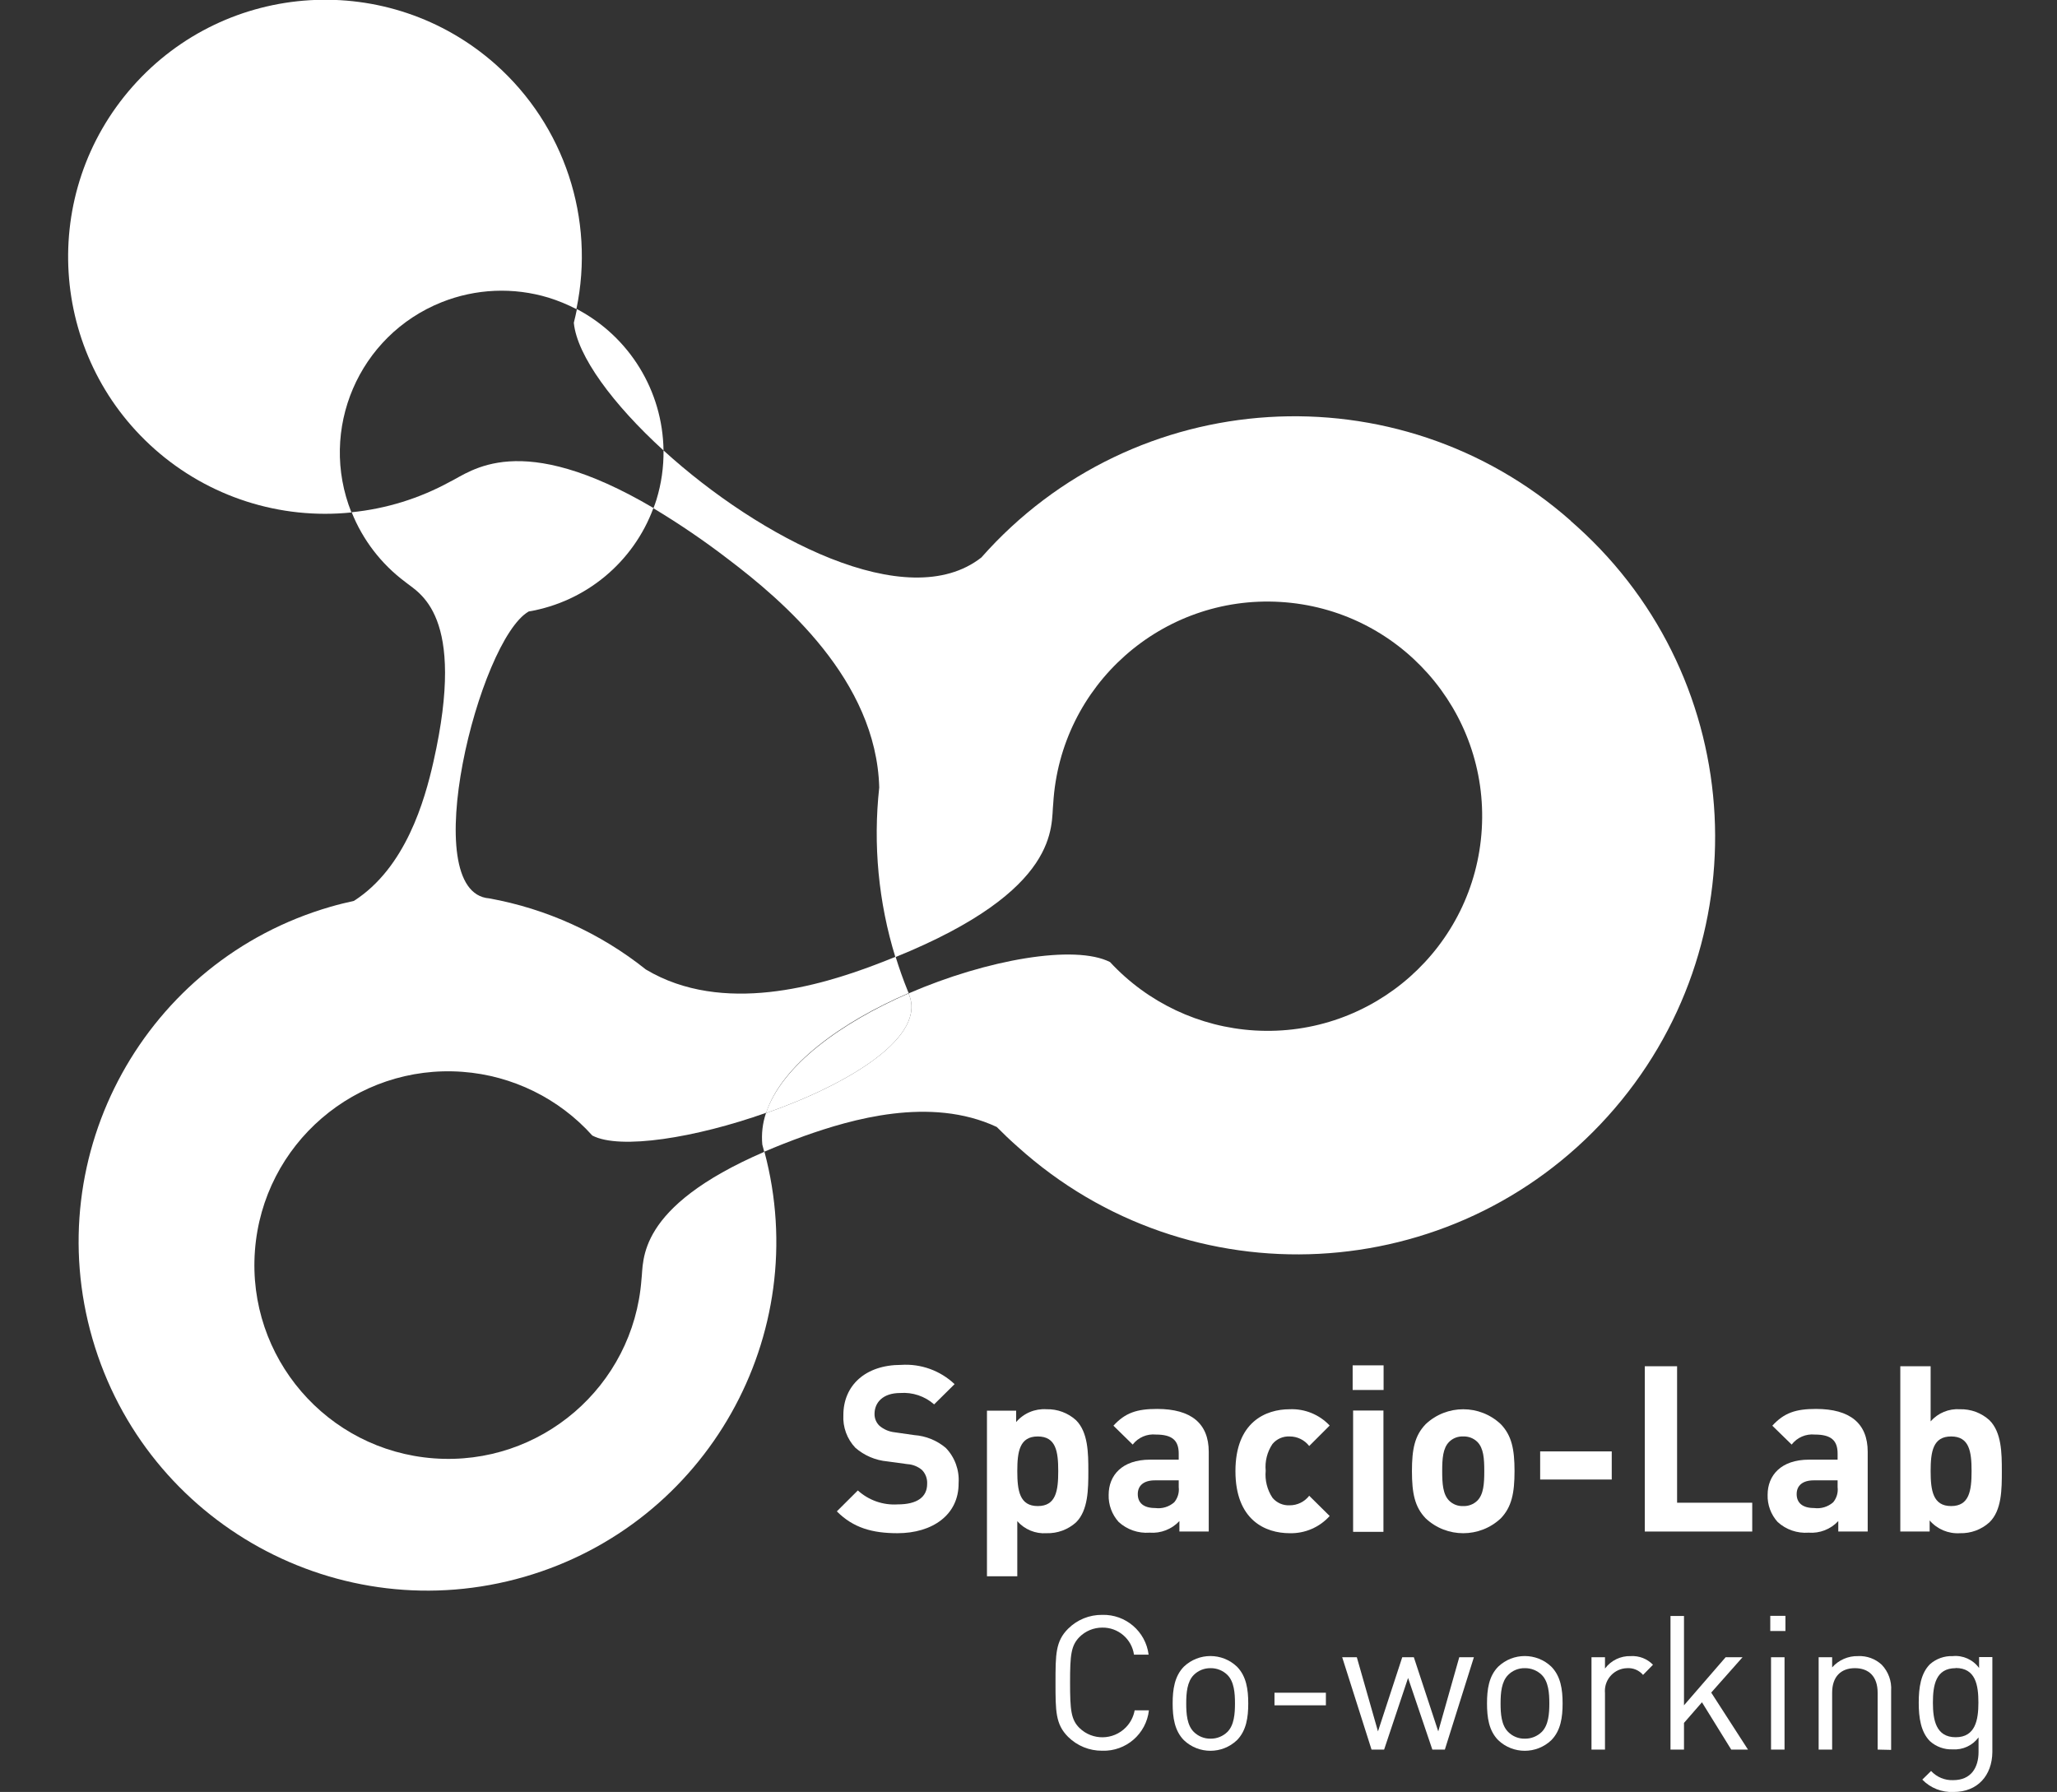 <?xml version="1.0" encoding="utf-8"?>
<!-- Generator: Adobe Illustrator 16.0.0, SVG Export Plug-In . SVG Version: 6.00 Build 0)  -->
<!DOCTYPE svg PUBLIC "-//W3C//DTD SVG 1.1//EN" "http://www.w3.org/Graphics/SVG/1.1/DTD/svg11.dtd">
<svg version="1.1" id="Layer_1" xmlns="http://www.w3.org/2000/svg" xmlns:xlink="http://www.w3.org/1999/xlink" x="0px" y="0px"
	 width="826.459px" height="720px" viewBox="224.113 0 826.459 720" enable-background="new 224.113 0 826.459 720"
	 xml:space="preserve">
<rect x="224.113" y="0" width="826.459" height="720" fill="#333333" stroke="none"/>
<g id="Layer_2">
	<g id="Layer_1-2">
		<path fill="#FFFFFF" d="M531.855,447.262c33.936-11.88,65.069-31.072,57.271-48.102
			C562.318,410.828,538.253,427.979,531.855,447.262z"/>
		<path fill="#FFFFFF" d="M481.835,514.129c-3.218,42.883-40.589,75.038-83.472,71.821c-42.882-3.217-75.038-40.589-71.821-83.471
			c3.217-42.883,40.588-75.038,83.471-71.821c20.009,1.501,38.666,10.668,52.081,25.591c11.058,5.818,41.43,0.944,69.852-9.14
			c6.307-19.283,30.464-36.556,57.271-48.102c-0.099-0.249-0.211-0.493-0.335-0.73c-1.858-4.569-3.473-9.14-4.936-13.861
			c-2.711,1.097-5.483,2.225-8.438,3.32c-21.324,8.043-60.926,20.319-91.907,1.798c-18.286-14.594-39.914-24.413-62.938-28.574
			c-29.549-2.346-4.112-103.789,15.871-115.273c22.94-3.899,42.05-19.755,50.112-41.583c-53.95-31.804-73.294-14.592-81.854-10.479
			c-12.181,6.661-25.576,10.805-39.389,12.186c4.454,11.135,11.896,20.823,21.507,27.996c5.361,4.478,24.797,12.673,11.362,72.198
			c-3.533,15.688-11.18,42.648-31.956,55.961c-3.046,0.67-6.306,1.462-9.444,2.376c-74.336,21.533-117.142,99.251-95.608,173.587
			c21.533,74.337,99.251,117.143,173.588,95.609c73.24-21.217,116.075-97.101,96.393-170.77
			C479.489,485.128,482.81,506.544,481.835,514.129z"/>
		<path fill="#FFFFFF" d="M455.91,124.199c-0.396,1.828-0.762,3.656-1.249,5.483c1.279,13.251,15.75,32.809,36.038,51.3
			C490.395,157.107,477.043,135.314,455.91,124.199z"/>
		<path fill="#FFFFFF" d="M423.192,25.833c-42.713-37.796-107.979-33.811-145.775,8.902c-37.796,42.713-33.81,107.979,8.903,145.775
			c21.624,19.134,50.27,28.342,78.992,25.391c-13.324-33.321,2.888-71.135,36.209-84.458c13.706-5.481,28.87-6.131,42.995-1.844
			c3.855,1.2,7.597,2.74,11.181,4.6C463.281,87.954,450.88,50.423,423.192,25.833z"/>
		<path fill="#FFFFFF" d="M855.223,209.252c-69.47-61.32-175.494-54.719-236.821,14.744c-29.732,23.304-89.166-7.92-127.702-43.014
			c0.087,6.697-0.868,13.367-2.833,19.771c-0.365,1.188-0.792,2.346-1.219,3.473c10.373,6.226,20.382,13.041,29.977,20.41
			c21.872,16.572,59.586,48.559,60.743,91.786c-2.52,22.921-0.311,46.114,6.489,68.146c67.019-27.143,62.389-52.914,63.425-61.749
			c2.831-47.545,43.67-83.793,91.215-80.962c47.546,2.832,83.794,43.67,80.963,91.216c-2.831,47.545-43.67,83.793-91.216,80.962
			c-22.201-1.322-43.033-11.17-58.146-27.486c-14.135-7.159-49.381-1.097-80.972,12.611c7.799,17.029-23.335,36.222-57.271,48.102
			c-1.362,4.056-1.86,8.353-1.463,12.612c0.274,0.975,0.519,1.919,0.762,2.894c4.936-2.132,10.357-4.265,16.359-6.428
			c18.277-6.458,50.325-16.054,77.072-3.533c2.711,2.741,5.514,5.422,8.469,8.012c68.818,62.061,174.917,56.582,236.978-12.236
			s56.582-174.917-12.236-236.978c-0.88-0.793-1.768-1.577-2.664-2.352H855.223z"/>
		<path fill="#FFFFFF" d="M584.709,616.028c-10.083,0-17.76-2.132-24.37-8.773l8.438-8.407c4.369,3.97,10.164,5.992,16.055,5.605
			c7.677,0,11.789-2.895,11.789-8.226c0.128-2.076-0.624-4.11-2.071-5.605c-1.655-1.396-3.718-2.219-5.88-2.346l-8.042-1.097
			c-4.771-0.428-9.282-2.358-12.886-5.514c-3.319-3.527-5.049-8.262-4.783-13.099c0-11.851,8.804-20.167,23.183-20.167
			c7.935-0.533,15.73,2.272,21.508,7.737l-8.226,8.134c-3.747-3.301-8.668-4.948-13.647-4.569c-6.915,0-10.297,3.808-10.297,8.408
			c-0.03,1.79,0.688,3.513,1.98,4.752c1.723,1.463,3.846,2.375,6.093,2.62l7.859,1.127c4.673,0.325,9.122,2.128,12.703,5.148
			c3.627,3.766,5.496,8.888,5.148,14.104C609.385,608.748,598.631,616.028,584.709,616.028z"/>
		<path fill="#FFFFFF" d="M656.48,611.642c-3.245,2.941-7.503,4.513-11.881,4.387c-4.461,0.311-8.811-1.481-11.759-4.843v22.146
			h-12.185V566.8h11.728v4.569c3.021-3.544,7.539-5.452,12.186-5.147c4.382-0.118,8.64,1.465,11.881,4.417
			c4.844,4.844,4.935,13.16,4.935,20.44C661.385,598.36,661.324,606.799,656.48,611.642z M641.066,577.157
			c-7.312,0-8.226,6.093-8.226,13.922s0.914,14.044,8.226,14.044c7.311,0,8.225-6.093,8.225-14.044S648.347,577.157,641.066,577.157
			L641.066,577.157z"/>
		<path fill="#FFFFFF" d="M697.972,615.358v-4.204c-3.076,3.291-7.48,5.006-11.972,4.661c-4.558,0.34-9.055-1.214-12.43-4.295
			c-2.703-2.989-4.144-6.908-4.021-10.937c0-7.738,5.331-14.104,16.633-14.104h11.515v-2.438c0-5.301-2.619-7.646-9.139-7.646
			c-3.603-0.366-7.139,1.154-9.353,4.021l-7.737-7.585c4.752-5.209,9.443-6.732,17.547-6.732c13.647,0,20.745,5.818,20.745,17.212
			v32.047H697.972z M697.697,594.796h-9.626c-4.387,0-6.824,2.071-6.824,5.514s2.224,5.605,7.007,5.605
			c2.764,0.372,5.553-0.473,7.646-2.315c1.409-1.698,2.06-3.901,1.797-6.093V594.796z"/>
		<path fill="#FFFFFF" d="M742.266,616.028c-9.718,0-21.781-5.209-21.781-24.949s12.185-24.857,21.781-24.857
			c6.059-0.262,11.932,2.129,16.084,6.549l-8.225,8.226c-1.879-2.434-4.785-3.854-7.859-3.839c-2.657-0.136-5.223,0.994-6.916,3.047
			c-2.111,3.155-3.069,6.943-2.711,10.723c-0.359,3.818,0.598,7.646,2.711,10.845c1.693,2.053,4.259,3.183,6.916,3.047
			c3.074,0.015,5.98-1.404,7.859-3.839l8.225,8.134C754.262,613.665,748.381,616.193,742.266,616.028z"/>
		<path fill="#FFFFFF" d="M767.58,558.483v-9.9h12.43v9.9H767.58z M767.763,615.48v-48.741h12.186v48.741H767.763z"/>
		<path fill="#FFFFFF" d="M827.105,610.058c-8.486,7.967-21.702,7.967-30.189,0c-4.387-4.569-5.514-10.083-5.514-18.979
			s1.127-14.287,5.514-18.856c8.475-7.996,21.715-7.996,30.189,0c4.387,4.569,5.514,10.083,5.514,18.856
			S831.492,605.488,827.105,610.058z M817.662,579.32c-1.52-1.476-3.581-2.259-5.697-2.163c-2.088-0.092-4.12,0.692-5.604,2.163
			c-2.528,2.528-2.803,6.732-2.803,11.759s0.274,9.353,2.803,11.881c1.484,1.472,3.517,2.255,5.604,2.163
			c2.116,0.096,4.178-0.688,5.697-2.163c2.528-2.528,2.803-6.824,2.803-11.881S820.19,581.849,817.662,579.32L817.662,579.32z"/>
		<path fill="#FFFFFF" d="M842.916,594.461v-11.302h28.758v11.302H842.916z"/>
		<path fill="#FFFFFF" d="M884.955,615.358v-66.41h12.978v54.834h30.189v11.576H884.955z"/>
		<path fill="#FFFFFF" d="M962.697,615.358v-4.204c-3.063,3.29-7.459,5.005-11.941,4.661c-4.558,0.34-9.054-1.214-12.429-4.295
			c-2.703-2.989-4.144-6.908-4.021-10.937c0-7.738,5.331-14.104,16.633-14.104h11.485v-2.438c0-5.301-2.62-7.646-9.14-7.646
			c-3.593-0.361-7.118,1.159-9.321,4.021l-7.769-7.585c4.783-5.209,9.444-6.732,17.577-6.732c13.648,0,20.746,5.818,20.746,17.212
			v32.047H962.697z M962.424,594.796h-9.627c-4.387,0-6.823,2.071-6.823,5.514s2.254,5.605,7.006,5.605
			c2.773,0.373,5.573-0.471,7.677-2.315c1.399-1.703,2.038-3.905,1.768-6.093V594.796z"/>
		<path fill="#FFFFFF" d="M1023.441,611.642c-3.236,2.937-7.482,4.509-11.85,4.387c-4.64,0.298-9.15-1.597-12.186-5.117v4.447
			h-11.789v-66.41h12.185v22.147c2.955-3.375,7.314-5.178,11.79-4.874c4.372-0.113,8.618,1.47,11.85,4.417
			c4.874,4.844,4.966,13.16,4.966,20.44C1028.407,598.36,1028.407,606.799,1023.441,611.642z M1008.027,577.157
			c-7.281,0-8.226,6.093-8.226,13.922s0.944,14.044,8.226,14.044c7.28,0,8.225-6.093,8.225-14.044
			S1015.308,577.157,1008.027,577.157L1008.027,577.157z"/>
		<path fill="#FFFFFF" d="M666.96,703.428c-5.13,0.046-10.066-1.961-13.708-5.574c-5.058-5.058-5.058-10.327-5.058-21.721
			s0-16.663,5.058-21.721c3.635-3.625,8.575-5.634,13.708-5.574c9.404-0.262,17.472,6.658,18.644,15.993h-5.879
			c-0.905-6.324-6.377-10.986-12.765-10.876c-3.426,0.001-6.712,1.359-9.139,3.778c-3.382,3.473-3.777,7.158-3.777,18.277
			s0.396,14.927,3.777,18.278c5.221,5.08,13.572,4.966,18.652-0.255c1.829-1.88,3.057-4.263,3.524-6.843h5.728
			C684.665,696.671,676.494,703.741,666.96,703.428z"/>
		<path fill="#FFFFFF" d="M721.094,699.193c-5.975,5.679-15.351,5.679-21.325,0c-3.747-3.838-4.508-9.139-4.508-14.774
			s0.761-10.937,4.508-14.774c5.975-5.68,15.351-5.68,21.325,0c3.777,3.838,4.539,9.139,4.539,14.774
			S724.871,695.355,721.094,699.193z M717.255,672.965c-1.813-1.773-4.258-2.75-6.793-2.711c-2.508-0.031-4.922,0.945-6.702,2.711
			c-2.711,2.711-3.047,7.311-3.047,11.454c0,4.143,0.305,8.743,3.047,11.454c1.78,1.766,4.194,2.742,6.702,2.711
			c2.535,0.039,4.98-0.938,6.793-2.711c2.711-2.711,3.046-7.312,3.046-11.454C720.301,680.275,719.966,675.676,717.255,672.965z"/>
		<path fill="#FFFFFF" d="M736.173,685.181v-5.058h20.654v5.058H736.173z"/>
		<path fill="#FFFFFF" d="M804.624,702.971h-5.026l-9.749-28.787l-9.626,28.787h-5.057l-11.79-37.104h5.88l8.499,29.793
			l9.748-29.793h4.661l9.81,29.793l8.438-29.793h5.879L804.624,702.971z"/>
		<path fill="#FFFFFF" d="M847.395,699.193c-5.975,5.679-15.351,5.679-21.324,0c-3.778-3.838-4.509-9.139-4.509-14.774
			s0.73-10.937,4.509-14.774c5.974-5.68,15.35-5.68,21.324,0c3.777,3.838,4.539,9.139,4.539,14.774S851.172,695.355,847.395,699.193
			z M843.556,672.965c-1.812-1.773-4.258-2.75-6.793-2.711c-2.512-0.057-4.936,0.924-6.702,2.711
			c-2.711,2.711-3.047,7.311-3.047,11.454c0,4.143,0.305,8.743,3.047,11.454c1.767,1.786,4.19,2.767,6.702,2.711
			c2.535,0.039,4.981-0.938,6.793-2.711c2.711-2.711,3.046-7.312,3.046-11.454C846.602,680.275,846.267,675.676,843.556,672.965z"/>
		<path fill="#FFFFFF" d="M884.255,672.965c-1.584-1.864-3.956-2.87-6.397-2.711c-5.046,0.113-9.044,4.297-8.931,9.343
			c0.005,0.206,0.017,0.413,0.035,0.618v22.756h-5.422v-37.104h5.422v4.539c2.431-3.272,6.314-5.14,10.388-4.996
			c3.33-0.193,6.578,1.075,8.896,3.473L884.255,672.965z"/>
		<path fill="#FFFFFF" d="M919.684,702.971l-11.759-19.009l-7.22,8.286v10.723h-5.423v-53.676h5.423v35.886l16.725-19.313h6.793
			l-12.581,14.195l14.774,22.908H919.684z"/>
		<path fill="#FFFFFF" d="M935.372,655.326v-6.093h6.093v6.093H935.372z M935.677,702.971v-37.104h5.423v37.104H935.677z"/>
		<path fill="#FFFFFF" d="M978.508,702.971v-22.848c0-6.549-3.563-9.87-9.139-9.87s-9.139,3.382-9.139,9.87v22.848h-5.423v-37.104
			h5.423v4.082c2.63-2.98,6.445-4.643,10.418-4.539c3.507-0.17,6.934,1.082,9.505,3.473c2.671,2.798,4.042,6.59,3.777,10.448v23.762
			L978.508,702.971z"/>
		<path fill="#FFFFFF" d="M1009.032,720c-4.713,0.233-9.298-1.576-12.581-4.966l3.533-3.473c2.277,2.479,5.532,3.828,8.896,3.687
			c7.159,0,10.175-5.026,10.175-11.363v-5.818c-2.418,3.268-6.332,5.081-10.388,4.813c-3.359,0.141-6.641-1.041-9.14-3.29
			c-3.686-3.717-4.508-9.444-4.508-15.476c0-6.032,0.822-11.759,4.508-15.445c2.516-2.219,5.787-3.386,9.14-3.259
			c4.132-0.4,8.166,1.42,10.601,4.782v-4.387h5.332v38.231C1024.478,713.298,1018.75,720,1009.032,720z M1009.854,670.254
			c-8.042,0-9.139,6.945-9.139,13.86s1.219,13.892,9.139,13.892c7.921,0,9.14-6.946,9.14-13.892s-1.066-13.922-9.14-13.922V670.254z
			"/>
	</g>
</g>
</svg>
